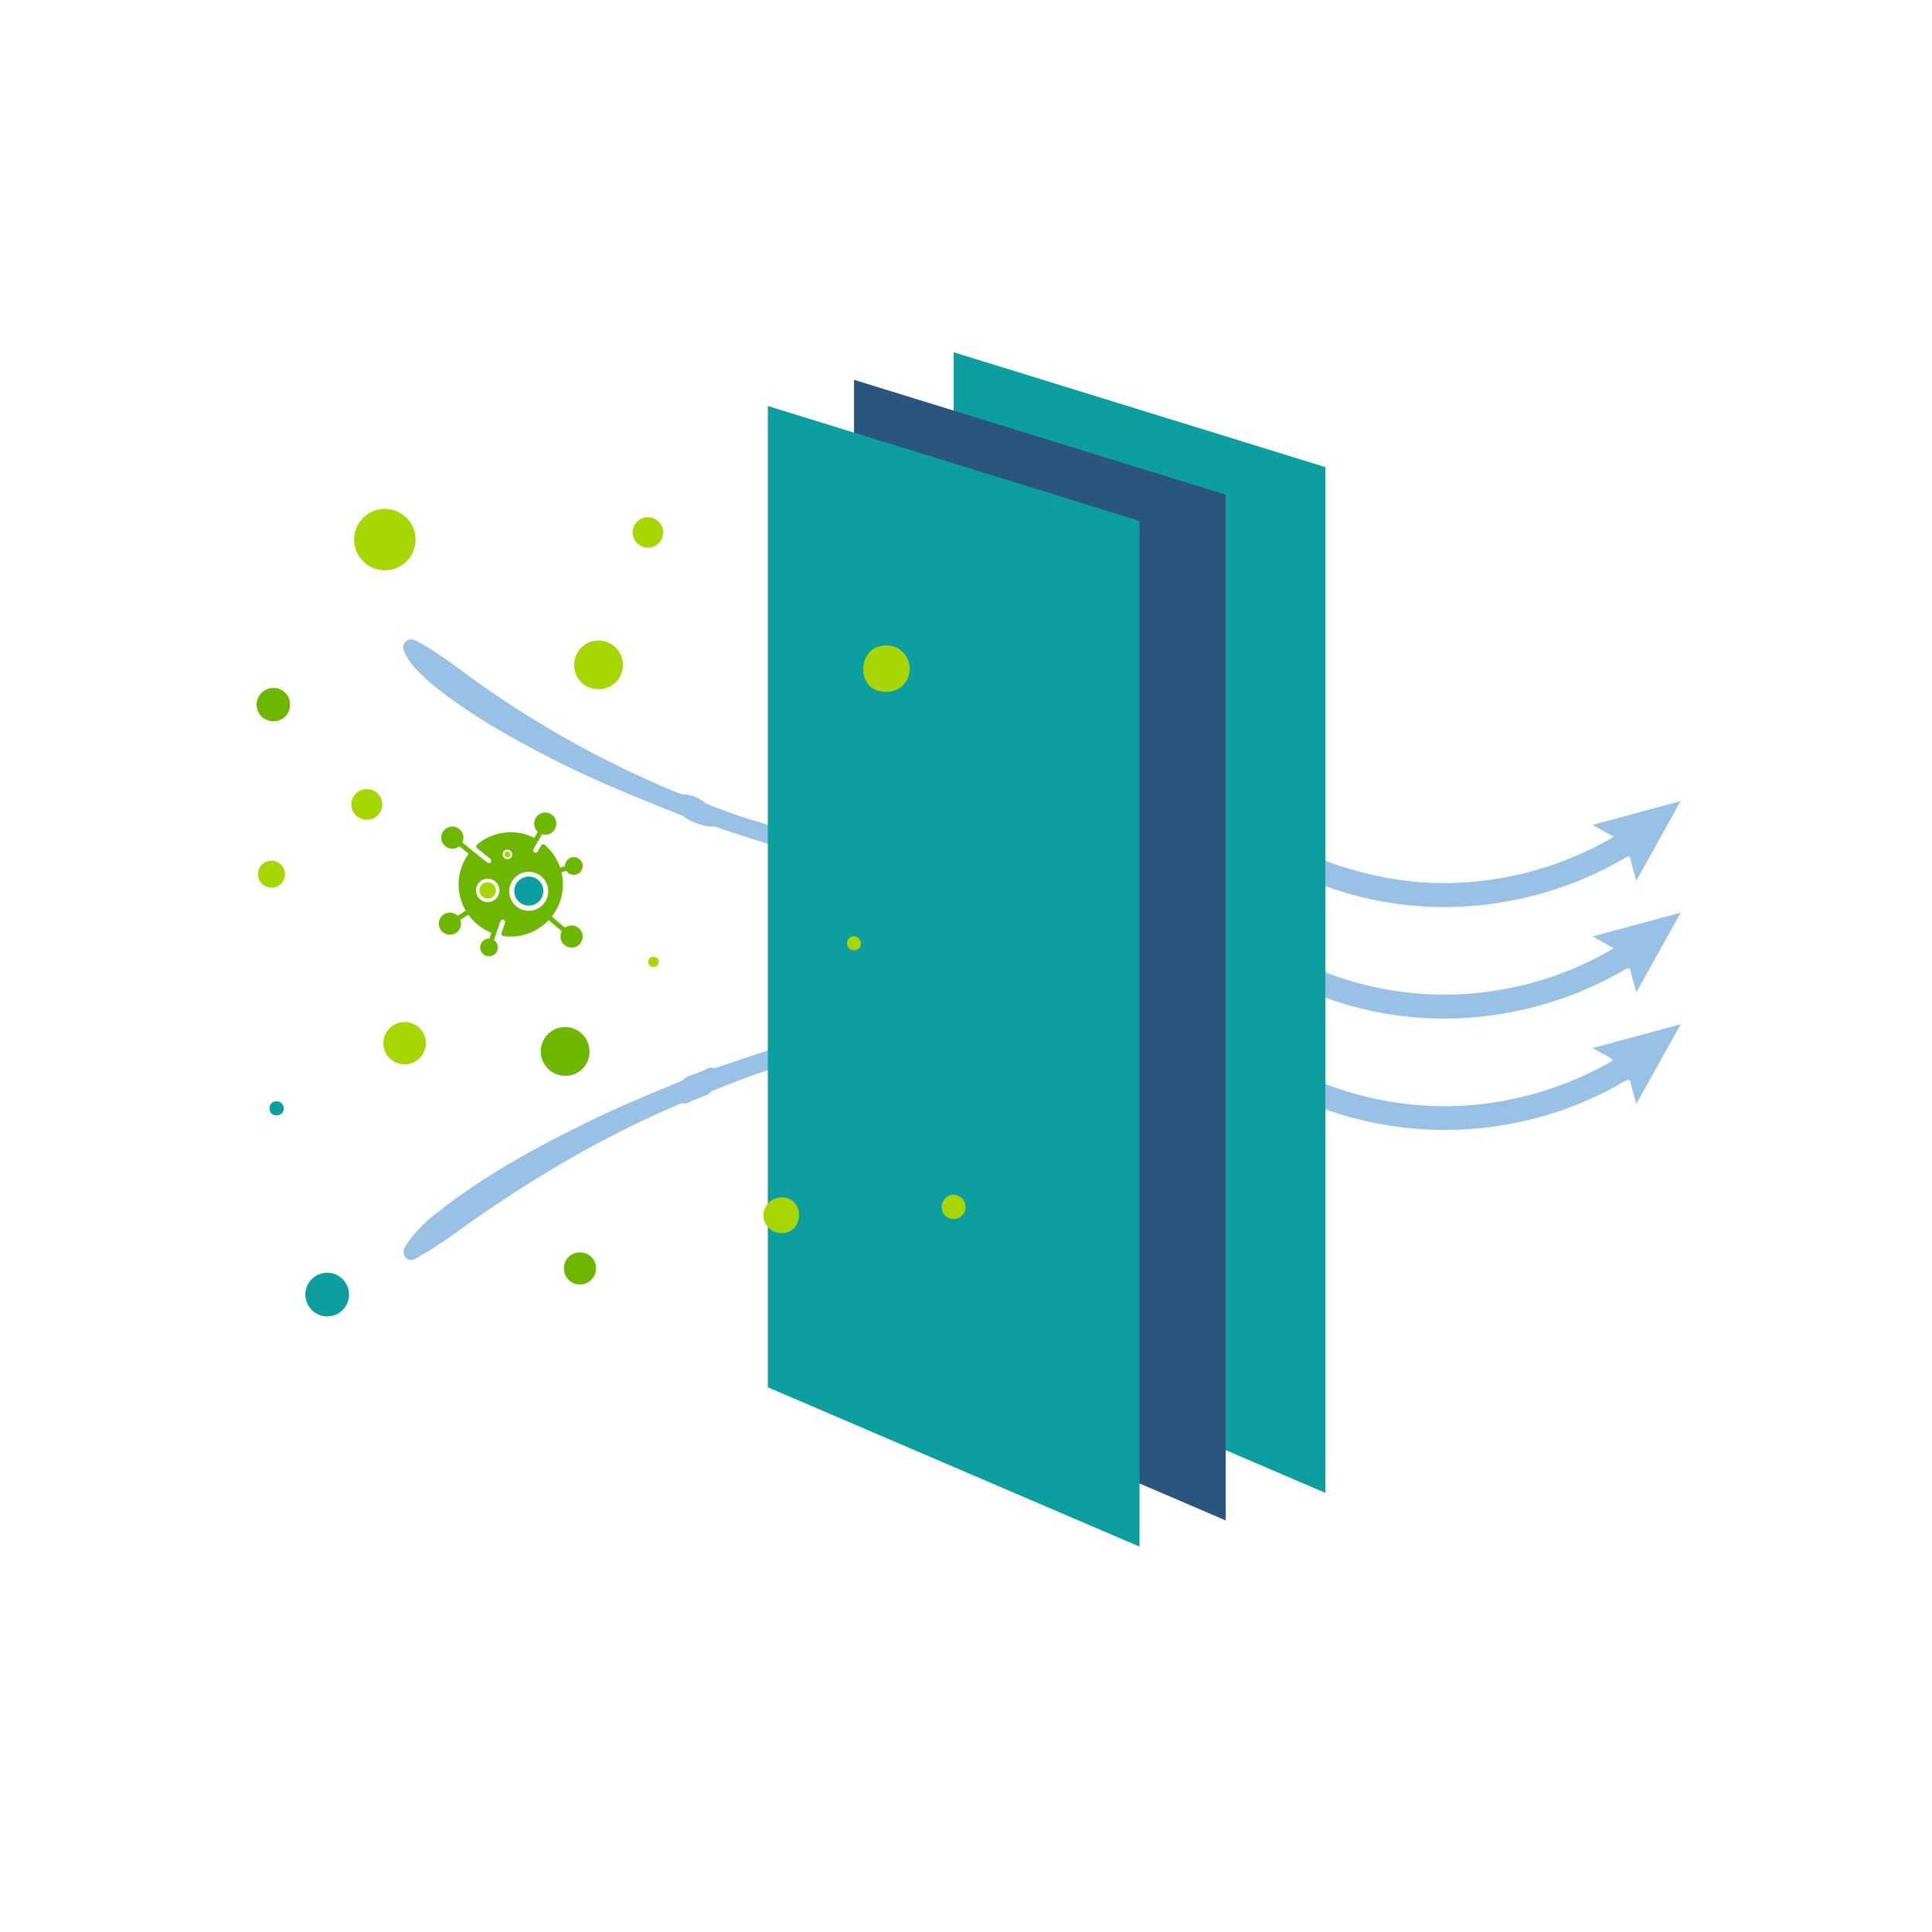 <svg id="Layer_1" data-name="Layer 1" xmlns="http://www.w3.org/2000/svg" viewBox="0 0 512 512"><defs><style>.cls-1{fill:none;}.cls-2{fill:#99c1e6;}.cls-3{fill:#0d9ea0;}.cls-4{fill:#29557f;}.cls-5{fill:#a6d705;}.cls-6{fill:#6db700;}</style></defs><rect class="cls-1" width="512" height="512"/><g id="AFL_CAR_SANIFIER" data-name="AFL CAR SANIFIER"><path class="cls-2" d="M428.087,251.6l-5.573-3.153,23.328-6.306-11.764,21.117c-.54-1.963-1.067-3.588-1.415-5.249-.246-1.175-.5-1.435-1.669-.753a95.213,95.213,0,0,1-34.859,12.04,91.834,91.834,0,0,1-43.509-4.278c-.743-.255-1.487-.508-2.225-.76-.391.337-.234.753-.235,1.11-.011,6.742.01,13.484-.028,20.226a1.617,1.617,0,0,0,1.23,1.842,88.472,88.472,0,0,0,36.6,5.885,89.664,89.664,0,0,0,40-12.046,11.107,11.107,0,0,0-2.578-1.621c-.858-.492-1.722-.973-2.89-1.632l23.339-6.305c-3.988,7.159-7.788,13.983-11.764,21.121-.538-1.982-1.059-3.61-1.406-5.275-.25-1.2-.542-1.4-1.682-.727a94.506,94.506,0,0,1-79.332,7.423c-.372-.133-.745-.264-1.12-.389a.686.686,0,0,0-.213.018,3.121,3.121,0,0,0-.157,1.76q-.02,20.82-.016,41.64c-.009,6.036-5.585,9.984-10.94,7.739a7.685,7.685,0,0,1-4.938-7.1c-.05-.79-.012-1.586-.012-2.379q0-77.247,0-154.494c0-4.264,2.169-7.383,5.8-8.371a7.936,7.936,0,0,1,10.083,7.949c.03,11.1.008,22.208.008,33.312,0,4.136.033,8.272-.023,12.407a1.716,1.716,0,0,0,1.3,1.972c13.148,4.9,26.663,7.029,40.67,5.517a89.621,89.621,0,0,0,36.006-11.8l-5.6-3.155,23.34-6.32-11.766,21.121c-.547-1.994-1.107-3.659-1.439-5.369-.242-1.248-.591-1.246-1.6-.655a94.205,94.205,0,0,1-31.832,11.6A91.677,91.677,0,0,1,352.52,235.4c-.738-.258-1.484-.493-2.363-.784,0,7.377.011,14.624-.015,21.87,0,.8.393,1.027,1.044,1.275a87.542,87.542,0,0,0,37.591,5.936,89.439,89.439,0,0,0,37.737-11.17C426.985,252.261,427.444,251.976,428.087,251.6Z" transform="translate(-0.429 -0.286)"/><path class="cls-2" d="M189.771,283.389c7.852-2.6,15.654-5.343,23.609-7.625,9.538-2.737,19.135-5.228,28.866-7.176,1.06-.212,2.553-1.4,3.116.606.742,2.641-.015,4.167-2.23,4.576a280.356,280.356,0,0,0-30.047,7.3,201.136,201.136,0,0,0-24.259,8.51c-.511.857-1.478.943-2.26,1.345-1.11.486-2.284.821-3.353,1.409-.63.254-1.246.63-1.953.237-19.31,8.071-37.286,18.521-54.445,30.443-4.862,3.377-9.557,7.013-14.736,9.912-1.247.7-2.779,2.036-4.071.682-1.43-1.5-.134-3.147.794-4.472a37.991,37.991,0,0,1,7.9-7.807c12.415-9.782,26.229-17.233,40.377-24.116,7.947-3.866,16.107-7.25,24.284-10.594,1.139-1.492,3.072-1.4,4.521-2.281C187.21,284.151,188.232,282.707,189.771,283.389Z" transform="translate(-0.429 -0.286)"/><path class="cls-2" d="M187.444,213.166a118.616,118.616,0,0,0,13.341,4.729,295.871,295.871,0,0,0,39.18,9.738,22.883,22.883,0,0,0,3.485.609c1.741.034,2.018.913,1.992,2.416-.057,3.27.016,3.243-3.369,2.586a372.84,372.84,0,0,1-51.807-13.789,4.621,4.621,0,0,0-.935-.128,10.412,10.412,0,0,1-2.669-.332,14.989,14.989,0,0,1-5.318-2.529c-11.664-4.6-23.279-9.313-34.469-15.009-10.214-5.2-20.182-10.8-29.324-17.759a54.658,54.658,0,0,1-6.576-5.793,16.724,16.724,0,0,1-2.862-3.758c-.623-1.2-1.351-2.527-.264-3.737,1.149-1.278,2.536-.514,3.686.119,5.83,3.21,10.981,7.426,16.4,11.237a267.147,267.147,0,0,0,51.739,28.483c.507.209,1.04.353,1.561.527A9.791,9.791,0,0,1,187.444,213.166Z" transform="translate(-0.429 -0.286)"/><polyline class="cls-3" points="252.73 93.353 252.73 353.394 351.235 395.629 351.235 123.789"/><polyline class="cls-4" points="226.323 100.654 226.323 360.696 324.828 402.93 324.828 131.09"/><polyline class="cls-3" points="203.477 107.595 203.477 367.636 301.982 409.871 301.982 138.031"/><path class="cls-5" d="M110.557,143.211a8.14,8.14,0,0,1-16.278.237,8.14,8.14,0,1,1,16.278-.237Z" transform="translate(-0.429 -0.286)"/><path class="cls-6" d="M156.645,278.968a6.332,6.332,0,0,1-6.471,6.407,6.452,6.452,0,1,1,6.471-6.407Z" transform="translate(-0.429 -0.286)"/><path class="cls-5" d="M159.043,170.032a6.476,6.476,0,0,1,6.475,6.462,6.4,6.4,0,0,1-6.47,6.432,6.279,6.279,0,0,1-6.438-6.423A6.4,6.4,0,0,1,159.043,170.032Z" transform="translate(-0.429 -0.286)"/><path class="cls-3" d="M92.925,343.3a5.785,5.785,0,1,1-5.979-5.723A5.79,5.79,0,0,1,92.925,343.3Z" transform="translate(-0.429 -0.286)"/><path class="cls-5" d="M102.024,276.787a5.644,5.644,0,0,1,11.287-.123,5.715,5.715,0,0,1-5.713,5.7A5.651,5.651,0,0,1,102.024,276.787Z" transform="translate(-0.429 -0.286)"/><path class="cls-3" d="M144.4,236.47a3.811,3.811,0,0,1-3.833,3.807,3.844,3.844,0,1,1,.082-7.687A3.781,3.781,0,0,1,144.4,236.47Z" transform="translate(-0.429 -0.286)"/><path class="cls-5" d="M131.827,236.27a2.131,2.131,0,0,1-2.145,2.13,2.151,2.151,0,1,1,.046-4.3A2.115,2.115,0,0,1,131.827,236.27Z" transform="translate(-0.429 -0.286)"/><path class="cls-5" d="M135.7,226.729a.779.779,0,0,1-.783.778.785.785,0,1,1,.017-1.57A.773.773,0,0,1,135.7,226.729Z" transform="translate(-0.429 -0.286)"/><path class="cls-6" d="M77.291,187.128a4.294,4.294,0,0,1-4.393,4.281,4.391,4.391,0,0,1-4.461-4.5,4.436,4.436,0,0,1,4.678-4.3A4.341,4.341,0,0,1,77.291,187.128Z" transform="translate(-0.429 -0.286)"/><path class="cls-6" d="M154.189,340.7a4.241,4.241,0,0,1-4.3-4.087,4.141,4.141,0,0,1,4.167-4.412,4.219,4.219,0,0,1,4.343,4.037A4.323,4.323,0,0,1,154.189,340.7Z" transform="translate(-0.429 -0.286)"/><path class="cls-5" d="M172.244,145.426a4.025,4.025,0,0,1-4.14-3.888,3.963,3.963,0,0,1,4.078-4.167,4.028,4.028,0,0,1,.062,8.055Z" transform="translate(-0.429 -0.286)"/><path class="cls-5" d="M101.724,213.547a3.982,3.982,0,0,1-4.1,3.969,4.063,4.063,0,0,1-4.1-4.007,4.119,4.119,0,0,1,4.252-4.116A4.055,4.055,0,0,1,101.724,213.547Z" transform="translate(-0.429 -0.286)"/><path class="cls-5" d="M72.354,235.519a3.569,3.569,0,1,1,3.589-3.541A3.531,3.531,0,0,1,72.354,235.519Z" transform="translate(-0.429 -0.286)"/><path class="cls-3" d="M75.6,294.135a1.734,1.734,0,0,1-1.833,1.72,1.707,1.707,0,0,1-1.871-1.927,1.684,1.684,0,0,1,1.809-1.772A1.8,1.8,0,0,1,75.6,294.135Z" transform="translate(-0.429 -0.286)"/><path class="cls-5" d="M175.016,255.262c-.17.762-.586,1.278-1.412,1.241a1.226,1.226,0,0,1-1.32-1.5,1.248,1.248,0,0,1,1.478-1.131A1.316,1.316,0,0,1,175.016,255.262Z" transform="translate(-0.429 -0.286)"/><path class="cls-5" d="M235.277,183.636c-3.67,0-6.056-2.322-6.08-5.92-.025-3.81,2.541-6.447,6.221-6.394a6.123,6.123,0,0,1,6.073,6.148A6.032,6.032,0,0,1,235.277,183.636Z" transform="translate(-0.429 -0.286)"/><path class="cls-5" d="M212.164,322.057c.045,2.911-1.747,4.937-4.439,5.02a4.813,4.813,0,0,1-4.991-4.837,4.9,4.9,0,0,1,4.712-4.639A4.462,4.462,0,0,1,212.164,322.057Z" transform="translate(-0.429 -0.286)"/><path class="cls-5" d="M253.161,316.89a3.232,3.232,0,0,1,3.135,3.2,3.053,3.053,0,0,1-3.267,3.224,3.01,3.01,0,0,1-3.009-3.235A3.247,3.247,0,0,1,253.161,316.89Z" transform="translate(-0.429 -0.286)"/><path class="cls-5" d="M226.569,248.371a1.971,1.971,0,0,1,2.014,1.942,1.647,1.647,0,0,1-1.8,1.764,1.712,1.712,0,0,1-1.858-1.745A1.8,1.8,0,0,1,226.569,248.371Z" transform="translate(-0.429 -0.286)"/><path class="cls-6" d="M154.842,248.53a2.937,2.937,0,1,1-5.528-1.437l-3.467-2.972a13.784,13.784,0,0,1-12,4.219.635.635,0,0,1-.506-.838l.927-2.666a.635.635,0,0,0-1.2-.417l-1.74,5.006a2.341,2.341,0,1,1-1.209-.391l.538-1.548a13.891,13.891,0,0,1-6.117-4.811l-2.116,1.366a2.938,2.938,0,1,1-.69-1.067l2.116-1.364a13.781,13.781,0,0,1,.77-15.069l-2.473-1.979a2.936,2.936,0,1,1,.794-.991l6.644,5.315a.635.635,0,0,0,.918-.133.649.649,0,0,0-.142-.873l-3.476-2.781a.635.635,0,0,1-.016-.979,13.782,13.782,0,0,1,15.167-1.777l.917-1.618a2.934,2.934,0,1,1,1.1.628l-2.243,3.959a.635.635,0,0,0,.277.886.65.65,0,0,0,.839-.279l.886-1.564a.637.637,0,0,1,.971-.166,13.864,13.864,0,0,1,4.083,6.03l1.29-.374a2.343,2.343,0,1,1,.38,1.213l-1.317.381a13.781,13.781,0,0,1-2.549,11.718l3.468,2.972a2.942,2.942,0,0,1,4.7,2.4Zm-25.168-9.184a3.1,3.1,0,1,0-3.1-3.1A3.1,3.1,0,0,0,129.674,239.346Zm5.24-11.354a1.27,1.27,0,1,0-1.27-1.27A1.272,1.272,0,0,0,134.914,227.992Zm10.8,8.5a5.161,5.161,0,1,0-5.161,5.16A5.167,5.167,0,0,0,145.712,236.488Z" transform="translate(-0.429 -0.286)"/></g></svg>